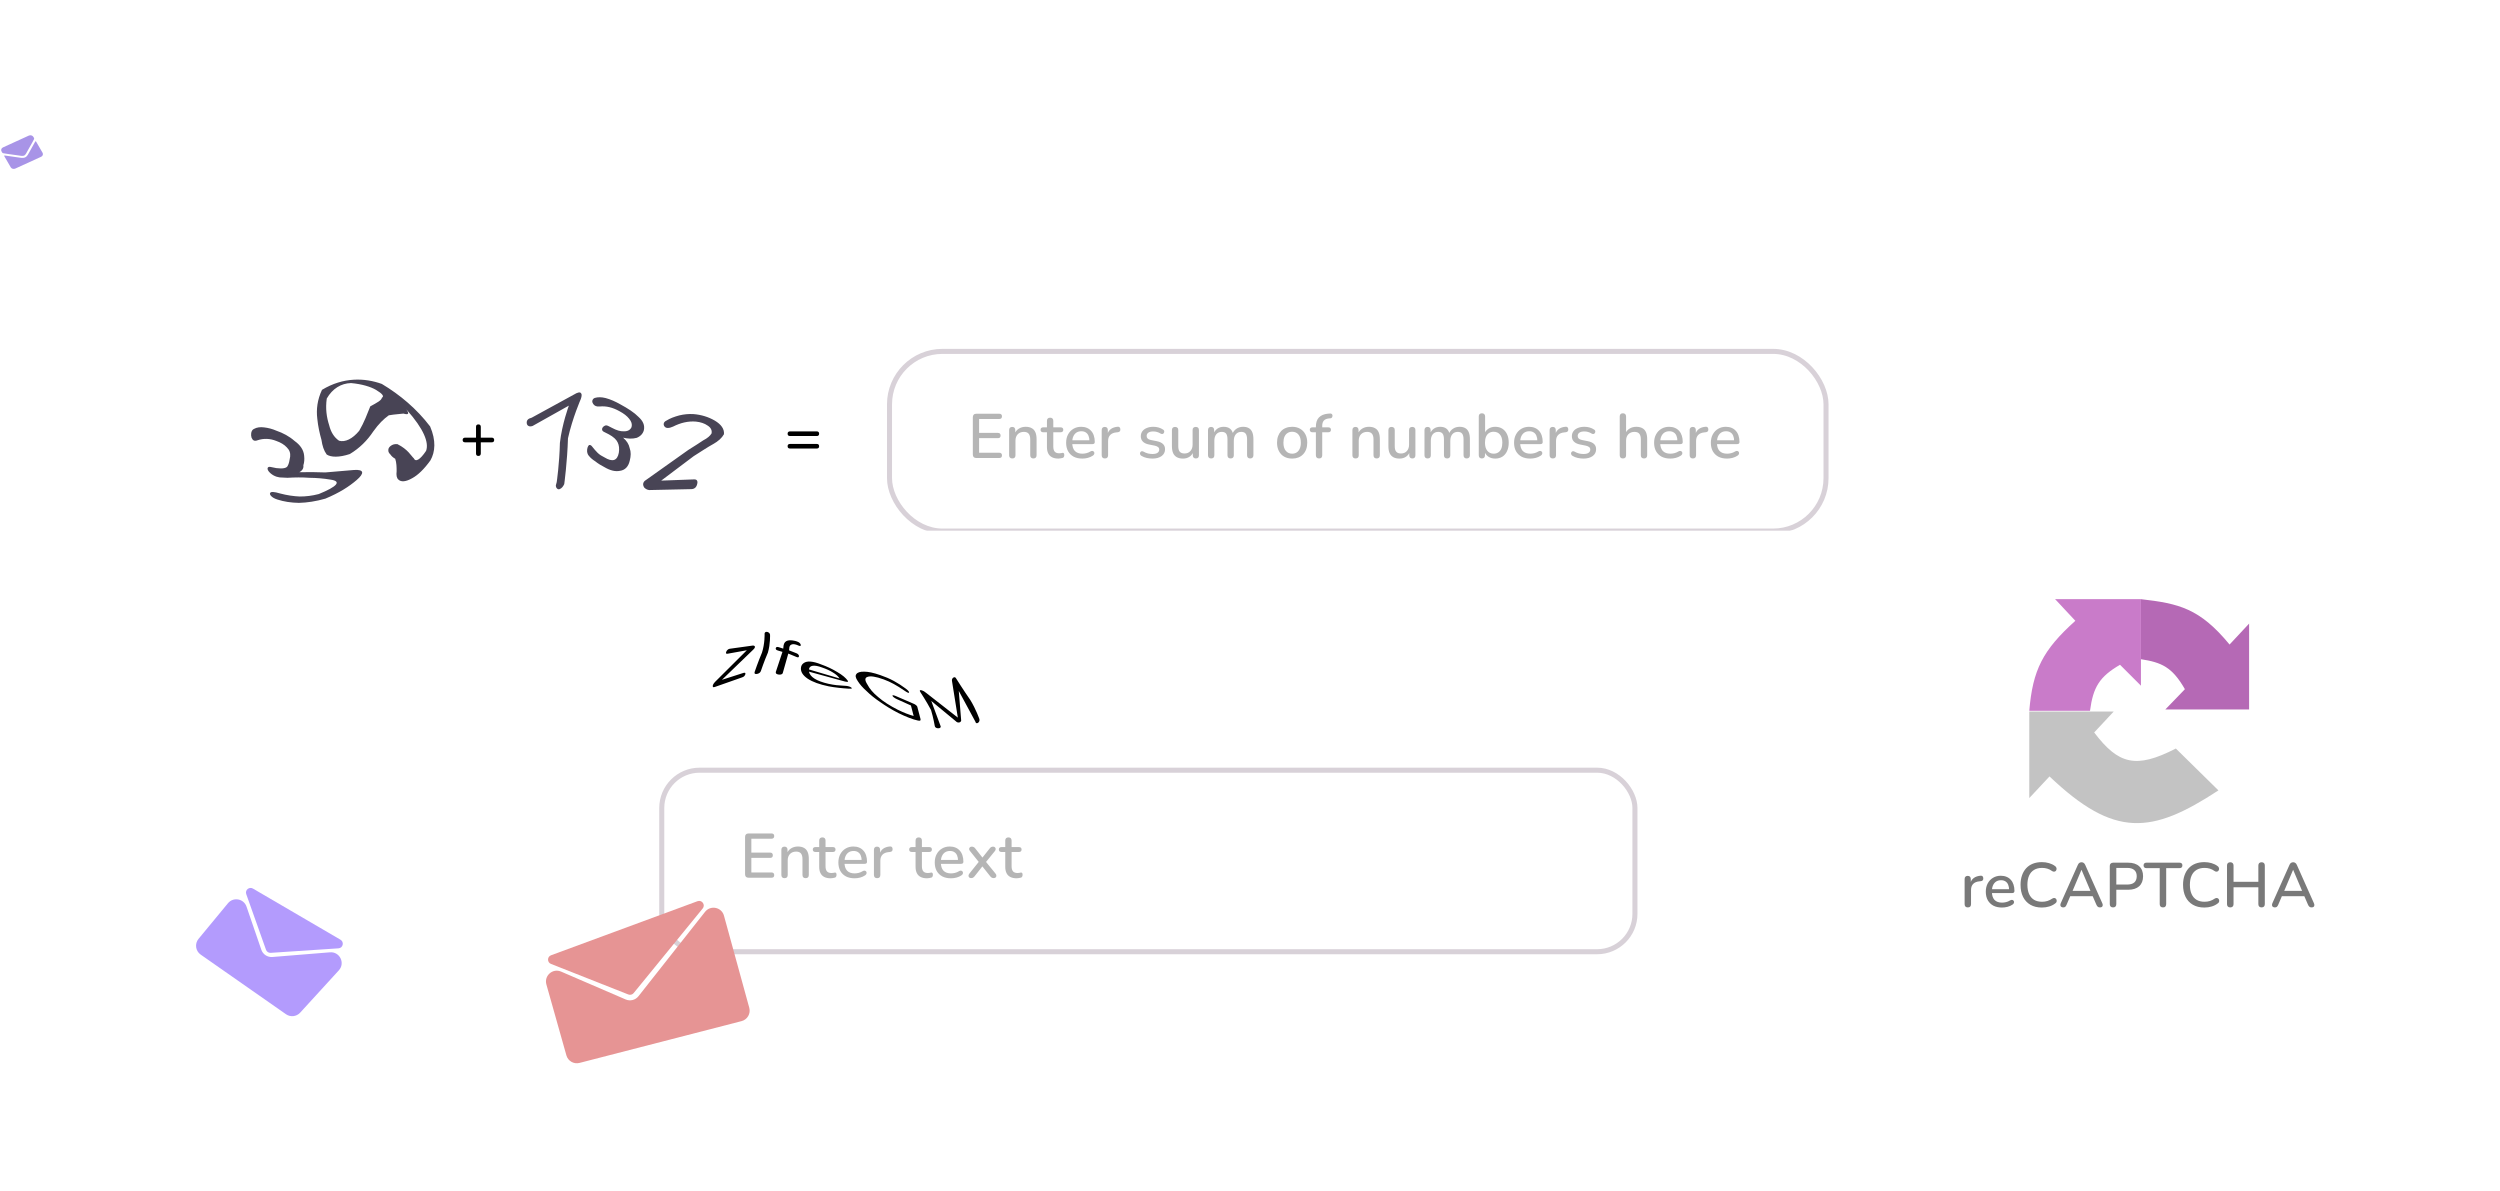 <svg width="298" height="142" viewBox="0 0 298 142" fill="none" xmlns="http://www.w3.org/2000/svg">
<g filter="url(#filter0_dd_3980_8797)">
<g clip-path="url(#clip0_3980_8797)">
<rect x="17" y="25" width="213.371" height="52.194" rx="5.99" fill="white"/>
<path d="M37.175 54.792C38.171 54.76 39.175 54.776 40.274 54.816C41.405 54.728 42.575 54.61 43.706 54.523C44.908 54.444 44.955 54.91 43.999 55.733C43.113 56.492 41.974 57.235 40.282 57.939C39.159 58.263 38.1 58.421 37.127 58.445C36.178 58.429 35.332 58.295 34.573 58.05C34.202 57.931 33.949 57.781 33.798 57.607C33.68 57.464 33.648 57.362 33.696 57.267C33.743 57.18 33.861 57.132 34.051 57.148C34.257 57.156 34.534 57.219 34.882 57.322C35.712 57.544 36.495 57.654 37.23 57.686C37.965 57.686 38.709 57.599 39.492 57.393C41.713 56.492 42.267 55.859 40.867 55.669C40.077 55.535 39.215 55.464 38.369 55.456C37.562 55.393 36.637 55.401 35.767 55.456L34.826 55.409C34.589 55.377 34.336 55.298 34.091 55.163C33.838 55.021 33.648 54.847 33.514 54.673C33.395 54.499 33.363 54.365 33.411 54.262C33.466 54.151 33.601 54.12 33.814 54.175L34.439 54.301C35.198 54.396 35.657 54.309 35.783 54.048C35.949 53.772 36.004 53.4 36.083 52.941C36.131 52.514 36.012 52.151 35.688 51.834C35.388 51.502 34.945 51.241 34.423 51.06C33.711 50.775 32.944 50.727 32.177 50.988C32.011 51.052 31.861 51.06 31.75 51.004C31.632 50.949 31.553 50.838 31.481 50.672C31.426 50.498 31.41 50.3 31.442 50.111C31.489 49.866 31.6 49.7 31.774 49.628C32.122 49.431 32.525 49.391 32.984 49.447C33.49 49.51 33.956 49.628 34.423 49.834C35.23 50.111 35.989 50.514 36.613 51.068C37.293 51.55 37.697 52.143 37.752 52.831C37.799 53.258 37.768 53.629 37.657 53.962C37.704 54.286 37.57 54.57 37.175 54.792ZM39.879 44.971C42.425 43.429 44.971 43.532 47.011 44.267C49.194 45.572 51.17 47.24 52.768 49.336C53.487 51.012 53.377 52.364 52.807 53.376C52.04 54.444 51.305 55.14 50.633 55.503C49.889 55.93 49.312 55.986 48.988 55.669C48.775 55.48 48.719 55.156 48.775 54.665C48.775 54.207 48.767 53.661 48.608 53.187C48.371 53.052 48.174 52.894 48.023 52.665C47.857 52.507 47.77 52.349 47.786 52.159C47.778 51.985 47.857 51.827 48.039 51.676C48.15 51.589 48.269 51.526 48.379 51.487C48.514 51.447 48.672 51.423 48.861 51.439C50.142 52.072 50.498 52.847 50.822 53.131C51.028 53.614 51.566 53.321 52.285 52.246C52.649 51.273 52.024 49.644 49.984 47.359L49.929 47.304C50.332 47.841 50.174 47.976 49.589 47.802C49.209 47.857 48.624 47.873 47.842 48.007C47.248 48.426 46.632 49.027 45.991 49.929C45.279 51.004 44.354 51.929 43.192 52.625C41.927 53.044 40.954 53.021 40.44 52.681C40.092 52.206 39.918 51.637 39.816 50.933C39.594 50.158 39.412 49.328 39.318 48.411C39.183 47.296 39.325 46.141 39.879 44.971ZM45.635 46.94C46.474 46.481 46.972 46.22 47.019 45.912C47.312 45.754 47.114 45.453 46.323 44.979C45.675 44.599 44.639 44.283 43.342 44.164C42.156 44.196 41.128 44.821 40.448 46.007C40.274 47.209 40.432 48.245 40.733 49.186C40.931 49.984 41.302 50.617 41.911 51.036C42.646 51.241 43.516 50.815 44.315 49.85C44.908 48.846 45.279 47.825 45.635 46.94Z" fill="#484455"/>
<path d="M58.524 52.85C58.429 52.85 58.356 52.825 58.306 52.775C58.262 52.72 58.239 52.648 58.239 52.558V51.225H56.929C56.839 51.225 56.769 51.203 56.719 51.158C56.669 51.108 56.644 51.038 56.644 50.948C56.644 50.858 56.669 50.791 56.719 50.746C56.769 50.696 56.839 50.671 56.929 50.671H58.239V49.376C58.239 49.286 58.262 49.216 58.306 49.166C58.356 49.116 58.431 49.091 58.531 49.091C58.621 49.091 58.688 49.116 58.733 49.166C58.783 49.216 58.808 49.286 58.808 49.376V50.671H60.118C60.213 50.671 60.283 50.696 60.328 50.746C60.378 50.791 60.403 50.858 60.403 50.948C60.403 51.038 60.378 51.108 60.328 51.158C60.283 51.203 60.213 51.225 60.118 51.225H58.808V52.558C58.808 52.648 58.783 52.72 58.733 52.775C58.688 52.825 58.618 52.85 58.524 52.85Z" fill="black"/>
<path d="M70.208 45.372C70.391 45.293 70.548 45.254 70.66 45.293C70.758 45.346 70.823 45.45 70.83 45.588C70.836 45.732 70.79 45.876 70.732 46.059C70.732 46.059 69.737 48.317 69.2 50.745C69.115 53.592 68.755 56.204 68.755 56.204C68.618 56.505 68.454 56.694 68.245 56.786C68.12 56.852 68.009 56.838 67.911 56.747C67.799 56.649 67.754 56.524 67.754 56.354C67.773 56.249 67.806 56.118 67.858 55.968C67.858 55.968 68.179 53.808 68.238 51.295C68.487 49.044 69.305 46.851 69.305 46.851L64.979 49.279C64.782 49.344 64.612 49.344 64.501 49.279C64.363 49.214 64.305 49.096 64.285 48.945C64.252 48.598 64.442 48.395 64.874 48.291L70.208 45.372ZM75.771 50.673C76.197 51.046 76.458 51.452 76.55 51.904C76.727 52.388 76.701 52.859 76.57 53.389C76.406 54.135 76 54.541 75.391 54.626C74.848 54.737 74.233 54.593 73.539 54.181C73.16 53.985 72.8 53.775 72.446 53.487C72.145 53.298 71.89 53.088 71.681 52.826C71.569 52.696 71.504 52.538 71.478 52.303C71.471 52.126 71.491 51.962 71.543 51.819C71.596 51.668 71.661 51.583 71.733 51.544C71.825 51.531 71.929 51.563 72.028 51.668C72.283 51.989 72.518 52.27 72.728 52.473C72.963 52.702 73.238 52.872 73.539 53.016C74.501 53.605 75.077 53.435 75.261 52.473C75.339 51.989 75.293 51.57 75.117 51.223C74.973 50.902 74.613 50.568 74.07 50.274L73.5 49.986C73.369 49.927 73.291 49.835 73.271 49.744C73.251 49.633 73.278 49.528 73.356 49.43C73.421 49.344 73.513 49.273 73.624 49.233C73.736 49.187 73.86 49.207 74.004 49.279L74.442 49.502C74.986 49.796 75.45 49.934 75.85 49.914C76.295 49.934 76.629 49.757 76.779 49.41C76.871 49.076 76.772 48.755 76.491 48.415C76.229 48.081 75.843 47.787 75.326 47.512C74.528 47.067 73.762 46.877 72.97 46.956C72.78 46.969 72.636 46.956 72.505 46.903C72.387 46.858 72.289 46.766 72.211 46.661C72.126 46.537 72.086 46.425 72.099 46.288C72.132 46.131 72.224 45.993 72.394 45.935C72.767 45.823 73.192 45.823 73.703 45.954C74.279 46.111 74.855 46.367 75.431 46.694C76.341 47.185 77.1 47.676 77.617 48.206C78.14 48.684 78.376 49.187 78.245 49.783C78.14 50.182 77.865 50.496 77.394 50.693C76.851 50.837 76.301 50.797 75.771 50.673ZM84.188 55.647C84.371 55.634 84.496 55.673 84.561 55.758C84.639 55.863 84.653 55.994 84.607 56.177C84.528 56.563 84.299 56.793 83.913 56.806L78.873 56.917C78.651 56.891 78.468 56.786 78.311 56.642C78.206 56.505 78.147 56.328 78.16 56.177C78.186 55.994 78.297 55.831 78.487 55.726L83.546 52.133C84.273 51.681 84.842 51.315 85.32 50.994C85.824 50.739 86.145 50.451 86.315 50.169C86.394 49.776 86.217 49.462 85.831 49.22C85.477 48.971 85.013 48.814 84.443 48.755C83.52 48.684 82.63 48.893 81.727 49.351C81.603 49.39 81.485 49.43 81.387 49.475C81.302 49.502 81.216 49.508 81.125 49.515C80.974 49.521 80.85 49.482 80.758 49.39C80.654 49.299 80.608 49.181 80.608 49.05C80.614 48.873 80.726 48.729 80.948 48.631C81.361 48.369 81.871 48.179 82.473 48.016C83.043 47.879 83.592 47.833 84.129 47.859C85.085 47.931 85.942 48.199 86.701 48.638C87.454 49.089 87.853 49.633 87.794 50.261C87.545 50.706 87.113 51.105 86.492 51.445C85.844 51.799 85.104 52.296 84.181 52.879L80.313 55.791L84.188 55.647Z" fill="#484455"/>
<path d="M95.663 50.477C95.573 50.477 95.503 50.454 95.454 50.409C95.404 50.359 95.379 50.289 95.379 50.2C95.379 50.11 95.404 50.042 95.454 49.997C95.503 49.947 95.573 49.922 95.663 49.922H98.853C98.948 49.922 99.018 49.947 99.062 49.997C99.112 50.042 99.137 50.11 99.137 50.2C99.137 50.289 99.112 50.359 99.062 50.409C99.018 50.454 98.948 50.477 98.853 50.477H95.663ZM95.663 51.967C95.573 51.967 95.503 51.944 95.454 51.899C95.404 51.849 95.379 51.779 95.379 51.69C95.379 51.6 95.404 51.532 95.454 51.487C95.503 51.442 95.573 51.42 95.663 51.42H98.853C98.948 51.42 99.018 51.442 99.062 51.487C99.112 51.532 99.137 51.6 99.137 51.69C99.137 51.784 99.112 51.854 99.062 51.899C99.018 51.944 98.948 51.967 98.853 51.967H95.663Z" fill="black"/>
<path d="M117.877 53.097C117.742 53.097 117.637 53.062 117.563 52.992C117.493 52.917 117.458 52.813 117.458 52.678V48.238C117.458 48.103 117.493 48.001 117.563 47.931C117.637 47.856 117.742 47.818 117.877 47.818H120.61C120.715 47.818 120.795 47.846 120.85 47.901C120.905 47.951 120.932 48.026 120.932 48.125C120.932 48.23 120.905 48.31 120.85 48.365C120.795 48.42 120.715 48.447 120.61 48.447H118.206V50.102H120.445C120.555 50.102 120.635 50.13 120.685 50.184C120.74 50.239 120.767 50.317 120.767 50.417C120.767 50.521 120.74 50.601 120.685 50.656C120.635 50.706 120.555 50.731 120.445 50.731H118.206V52.468H120.61C120.715 52.468 120.795 52.496 120.85 52.551C120.905 52.605 120.932 52.683 120.932 52.783C120.932 52.888 120.905 52.967 120.85 53.022C120.795 53.072 120.715 53.097 120.61 53.097H117.877ZM122.159 53.15C122.039 53.15 121.947 53.117 121.882 53.052C121.817 52.982 121.785 52.888 121.785 52.768V49.773C121.785 49.648 121.817 49.553 121.882 49.488C121.947 49.423 122.037 49.391 122.151 49.391C122.271 49.391 122.361 49.423 122.421 49.488C122.486 49.553 122.518 49.648 122.518 49.773V50.357L122.436 50.222C122.546 49.942 122.718 49.733 122.953 49.593C123.187 49.448 123.457 49.376 123.761 49.376C124.051 49.376 124.29 49.431 124.48 49.541C124.675 49.645 124.82 49.808 124.914 50.027C125.009 50.242 125.057 50.514 125.057 50.843V52.768C125.057 52.888 125.024 52.982 124.959 53.052C124.894 53.117 124.802 53.15 124.682 53.15C124.557 53.15 124.463 53.117 124.398 53.052C124.333 52.982 124.3 52.888 124.3 52.768V50.888C124.3 50.574 124.238 50.344 124.113 50.2C123.993 50.055 123.804 49.982 123.544 49.982C123.24 49.982 122.995 50.077 122.81 50.267C122.631 50.456 122.541 50.711 122.541 51.031V52.768C122.541 53.022 122.414 53.15 122.159 53.15ZM127.656 53.165C127.357 53.165 127.105 53.112 126.9 53.007C126.695 52.903 126.543 52.748 126.443 52.543C126.343 52.338 126.293 52.089 126.293 51.794V50.027H125.844C125.744 50.027 125.667 50.002 125.612 49.952C125.557 49.898 125.53 49.825 125.53 49.735C125.53 49.64 125.557 49.568 125.612 49.518C125.667 49.468 125.744 49.443 125.844 49.443H126.293V48.672C126.293 48.547 126.326 48.452 126.391 48.388C126.461 48.323 126.555 48.29 126.675 48.29C126.795 48.29 126.887 48.323 126.952 48.388C127.017 48.452 127.05 48.547 127.05 48.672V49.443H127.926C128.025 49.443 128.103 49.468 128.158 49.518C128.213 49.568 128.24 49.64 128.24 49.735C128.24 49.825 128.213 49.898 128.158 49.952C128.103 50.002 128.025 50.027 127.926 50.027H127.05V51.734C127.05 51.999 127.105 52.199 127.214 52.333C127.329 52.468 127.514 52.536 127.768 52.536C127.858 52.536 127.936 52.528 128.001 52.513C128.07 52.493 128.128 52.481 128.173 52.476C128.228 52.476 128.273 52.496 128.308 52.536C128.342 52.571 128.36 52.64 128.36 52.745C128.36 52.82 128.345 52.89 128.315 52.955C128.29 53.02 128.243 53.062 128.173 53.082C128.113 53.102 128.03 53.12 127.926 53.135C127.826 53.155 127.736 53.165 127.656 53.165ZM130.512 53.165C130.112 53.165 129.768 53.09 129.478 52.94C129.194 52.785 128.972 52.568 128.812 52.288C128.657 52.004 128.58 51.667 128.58 51.278C128.58 50.898 128.657 50.566 128.812 50.282C128.967 49.997 129.179 49.775 129.448 49.615C129.718 49.456 130.025 49.376 130.369 49.376C130.624 49.376 130.851 49.418 131.051 49.503C131.25 49.583 131.42 49.703 131.56 49.862C131.705 50.017 131.812 50.207 131.882 50.432C131.957 50.656 131.994 50.908 131.994 51.188C131.994 51.273 131.969 51.338 131.919 51.383C131.869 51.422 131.794 51.442 131.695 51.442H129.179V50.978H131.485L131.358 51.083C131.358 50.833 131.32 50.621 131.245 50.447C131.175 50.272 131.068 50.14 130.923 50.05C130.784 49.955 130.609 49.907 130.399 49.907C130.165 49.907 129.965 49.962 129.8 50.072C129.64 50.182 129.518 50.334 129.433 50.529C129.348 50.724 129.306 50.951 129.306 51.21V51.255C129.306 51.694 129.408 52.026 129.613 52.251C129.823 52.471 130.125 52.581 130.519 52.581C130.669 52.581 130.826 52.561 130.991 52.521C131.16 52.481 131.32 52.413 131.47 52.319C131.555 52.269 131.63 52.246 131.695 52.251C131.764 52.256 131.819 52.279 131.859 52.319C131.904 52.358 131.932 52.408 131.942 52.468C131.952 52.528 131.942 52.59 131.912 52.655C131.882 52.715 131.829 52.77 131.754 52.82C131.585 52.935 131.388 53.022 131.163 53.082C130.938 53.137 130.721 53.165 130.512 53.165ZM133.2 53.15C133.076 53.15 132.981 53.117 132.916 53.052C132.851 52.982 132.819 52.888 132.819 52.768V49.773C132.819 49.648 132.851 49.553 132.916 49.488C132.981 49.423 133.071 49.391 133.185 49.391C133.305 49.391 133.395 49.423 133.455 49.488C133.52 49.553 133.552 49.648 133.552 49.773V50.319H133.477C133.557 50.02 133.705 49.793 133.919 49.638C134.134 49.483 134.408 49.393 134.743 49.368C134.833 49.363 134.903 49.386 134.952 49.436C135.007 49.486 135.037 49.563 135.042 49.668C135.052 49.773 135.03 49.858 134.975 49.922C134.92 49.982 134.835 50.017 134.72 50.027L134.578 50.042C134.254 50.072 134.007 50.175 133.837 50.349C133.667 50.524 133.582 50.764 133.582 51.068V52.768C133.582 52.888 133.55 52.982 133.485 53.052C133.425 53.117 133.33 53.15 133.2 53.15ZM138.866 53.165C138.647 53.165 138.42 53.14 138.185 53.09C137.955 53.04 137.743 52.955 137.549 52.835C137.484 52.79 137.439 52.74 137.414 52.685C137.389 52.63 137.379 52.575 137.384 52.521C137.394 52.461 137.416 52.411 137.451 52.371C137.491 52.326 137.539 52.298 137.593 52.288C137.653 52.279 137.716 52.291 137.781 52.326C137.975 52.436 138.163 52.513 138.342 52.558C138.522 52.598 138.699 52.618 138.874 52.618C139.138 52.618 139.338 52.571 139.473 52.476C139.608 52.381 139.675 52.254 139.675 52.094C139.675 51.964 139.63 51.864 139.54 51.794C139.45 51.719 139.316 51.662 139.136 51.622L138.425 51.48C138.115 51.415 137.881 51.3 137.721 51.135C137.561 50.971 137.481 50.761 137.481 50.507C137.481 50.277 137.544 50.077 137.668 49.907C137.793 49.738 137.968 49.608 138.192 49.518C138.417 49.423 138.677 49.376 138.971 49.376C139.191 49.376 139.398 49.403 139.593 49.458C139.787 49.513 139.967 49.596 140.132 49.705C140.197 49.74 140.239 49.788 140.259 49.848C140.279 49.903 140.282 49.957 140.267 50.012C140.257 50.067 140.232 50.117 140.192 50.162C140.152 50.202 140.102 50.227 140.042 50.237C139.987 50.242 139.925 50.227 139.855 50.192C139.705 50.097 139.555 50.03 139.405 49.99C139.261 49.95 139.116 49.93 138.971 49.93C138.707 49.93 138.507 49.98 138.372 50.08C138.242 50.175 138.178 50.304 138.178 50.469C138.178 50.594 138.217 50.696 138.297 50.776C138.377 50.856 138.502 50.913 138.672 50.948L139.383 51.09C139.707 51.155 139.952 51.265 140.117 51.42C140.287 51.575 140.371 51.784 140.371 52.049C140.371 52.393 140.234 52.665 139.96 52.865C139.685 53.065 139.321 53.165 138.866 53.165ZM142.516 53.165C142.221 53.165 141.974 53.11 141.774 53C141.58 52.89 141.432 52.728 141.333 52.513C141.238 52.294 141.19 52.019 141.19 51.69V49.773C141.19 49.643 141.223 49.548 141.288 49.488C141.353 49.423 141.445 49.391 141.565 49.391C141.685 49.391 141.777 49.423 141.842 49.488C141.912 49.548 141.947 49.643 141.947 49.773V51.697C141.947 51.992 142.006 52.209 142.126 52.348C142.246 52.488 142.436 52.558 142.695 52.558C142.98 52.558 143.209 52.463 143.384 52.273C143.564 52.079 143.654 51.824 143.654 51.51V49.773C143.654 49.643 143.686 49.548 143.751 49.488C143.816 49.423 143.911 49.391 144.036 49.391C144.155 49.391 144.248 49.423 144.313 49.488C144.378 49.548 144.41 49.643 144.41 49.773V52.768C144.41 53.022 144.288 53.15 144.043 53.15C143.928 53.15 143.838 53.117 143.774 53.052C143.709 52.982 143.676 52.888 143.676 52.768V52.131L143.774 52.296C143.674 52.575 143.514 52.79 143.294 52.94C143.075 53.09 142.815 53.165 142.516 53.165ZM145.865 53.15C145.745 53.15 145.653 53.117 145.588 53.052C145.523 52.982 145.491 52.888 145.491 52.768V49.773C145.491 49.648 145.523 49.553 145.588 49.488C145.653 49.423 145.743 49.391 145.858 49.391C145.977 49.391 146.067 49.423 146.127 49.488C146.192 49.553 146.224 49.648 146.224 49.773V50.387L146.142 50.222C146.242 49.957 146.397 49.75 146.606 49.6C146.816 49.451 147.068 49.376 147.363 49.376C147.667 49.376 147.914 49.448 148.104 49.593C148.294 49.738 148.423 49.96 148.493 50.259H148.388C148.483 49.985 148.645 49.77 148.875 49.615C149.105 49.456 149.372 49.376 149.676 49.376C149.956 49.376 150.185 49.431 150.365 49.541C150.545 49.645 150.68 49.808 150.769 50.027C150.859 50.242 150.904 50.514 150.904 50.843V52.768C150.904 52.888 150.869 52.982 150.799 53.052C150.735 53.117 150.642 53.15 150.522 53.15C150.403 53.15 150.31 53.117 150.245 53.052C150.18 52.982 150.148 52.888 150.148 52.768V50.881C150.148 50.571 150.093 50.344 149.983 50.2C149.878 50.055 149.704 49.982 149.459 49.982C149.185 49.982 148.967 50.077 148.808 50.267C148.648 50.456 148.568 50.719 148.568 51.053V52.768C148.568 52.888 148.536 52.982 148.471 53.052C148.406 53.117 148.314 53.15 148.194 53.15C148.074 53.15 147.979 53.117 147.909 53.052C147.844 52.982 147.812 52.888 147.812 52.768V50.881C147.812 50.571 147.759 50.344 147.655 50.2C147.55 50.055 147.375 49.982 147.13 49.982C146.856 49.982 146.639 50.077 146.479 50.267C146.324 50.456 146.247 50.719 146.247 51.053V52.768C146.247 53.022 146.12 53.15 145.865 53.15ZM155.523 53.165C155.154 53.165 154.834 53.087 154.565 52.932C154.3 52.778 154.093 52.558 153.943 52.273C153.794 51.989 153.719 51.655 153.719 51.27C153.719 50.976 153.761 50.714 153.846 50.484C153.931 50.254 154.051 50.057 154.205 49.892C154.365 49.723 154.555 49.596 154.774 49.511C154.999 49.421 155.249 49.376 155.523 49.376C155.888 49.376 156.202 49.453 156.467 49.608C156.736 49.763 156.946 49.982 157.096 50.267C157.245 50.546 157.32 50.881 157.32 51.27C157.32 51.56 157.278 51.822 157.193 52.056C157.108 52.291 156.986 52.491 156.826 52.655C156.671 52.82 156.482 52.947 156.257 53.037C156.037 53.122 155.793 53.165 155.523 53.165ZM155.523 52.581C155.728 52.581 155.908 52.531 156.062 52.431C156.217 52.331 156.337 52.184 156.422 51.989C156.512 51.794 156.556 51.555 156.556 51.27C156.556 50.841 156.462 50.516 156.272 50.297C156.082 50.077 155.833 49.967 155.523 49.967C155.314 49.967 155.131 50.017 154.977 50.117C154.822 50.212 154.7 50.357 154.61 50.551C154.525 50.746 154.482 50.986 154.482 51.27C154.482 51.694 154.577 52.019 154.767 52.244C154.957 52.468 155.209 52.581 155.523 52.581ZM158.732 53.15C158.612 53.15 158.517 53.117 158.447 53.052C158.383 52.982 158.35 52.888 158.35 52.768V50.027H157.931C157.836 50.027 157.761 50.002 157.706 49.952C157.651 49.898 157.624 49.825 157.624 49.735C157.624 49.64 157.651 49.568 157.706 49.518C157.761 49.468 157.836 49.443 157.931 49.443H158.567L158.35 49.645V49.376C158.35 48.882 158.472 48.51 158.717 48.26C158.962 48.006 159.319 47.856 159.788 47.811L160.02 47.796C160.105 47.786 160.172 47.798 160.222 47.833C160.272 47.868 160.304 47.913 160.319 47.968C160.334 48.023 160.334 48.081 160.319 48.14C160.309 48.195 160.284 48.245 160.244 48.29C160.205 48.335 160.155 48.36 160.095 48.365L159.952 48.373C159.658 48.398 159.443 48.482 159.309 48.627C159.174 48.767 159.106 48.981 159.106 49.271V49.563L159.002 49.443H159.833C159.937 49.443 160.015 49.468 160.065 49.518C160.12 49.568 160.147 49.64 160.147 49.735C160.147 49.825 160.12 49.898 160.065 49.952C160.015 50.002 159.937 50.027 159.833 50.027H159.106V52.768C159.106 53.022 158.982 53.15 158.732 53.15ZM163.077 53.15C162.958 53.15 162.865 53.117 162.8 53.052C162.735 52.982 162.703 52.888 162.703 52.768V49.773C162.703 49.648 162.735 49.553 162.8 49.488C162.865 49.423 162.955 49.391 163.07 49.391C163.19 49.391 163.28 49.423 163.339 49.488C163.404 49.553 163.437 49.648 163.437 49.773V50.357L163.354 50.222C163.464 49.942 163.636 49.733 163.871 49.593C164.106 49.448 164.375 49.376 164.68 49.376C164.969 49.376 165.209 49.431 165.399 49.541C165.593 49.645 165.738 49.808 165.833 50.027C165.928 50.242 165.975 50.514 165.975 50.843V52.768C165.975 52.888 165.943 52.982 165.878 53.052C165.813 53.117 165.721 53.15 165.601 53.15C165.476 53.15 165.381 53.117 165.316 53.052C165.251 52.982 165.219 52.888 165.219 52.768V50.888C165.219 50.574 165.156 50.344 165.032 50.2C164.912 50.055 164.722 49.982 164.463 49.982C164.158 49.982 163.914 50.077 163.729 50.267C163.549 50.456 163.459 50.711 163.459 51.031V52.768C163.459 53.022 163.332 53.15 163.077 53.15ZM168.32 53.165C168.025 53.165 167.778 53.11 167.579 53C167.384 52.89 167.237 52.728 167.137 52.513C167.042 52.294 166.995 52.019 166.995 51.69V49.773C166.995 49.643 167.027 49.548 167.092 49.488C167.157 49.423 167.249 49.391 167.369 49.391C167.489 49.391 167.581 49.423 167.646 49.488C167.716 49.548 167.751 49.643 167.751 49.773V51.697C167.751 51.992 167.811 52.209 167.931 52.348C168.05 52.488 168.24 52.558 168.5 52.558C168.784 52.558 169.014 52.463 169.189 52.273C169.368 52.079 169.458 51.824 169.458 51.51V49.773C169.458 49.643 169.491 49.548 169.555 49.488C169.62 49.423 169.715 49.391 169.84 49.391C169.96 49.391 170.052 49.423 170.117 49.488C170.182 49.548 170.214 49.643 170.214 49.773V52.768C170.214 53.022 170.092 53.15 169.847 53.15C169.733 53.15 169.643 53.117 169.578 53.052C169.513 52.982 169.481 52.888 169.481 52.768V52.131L169.578 52.296C169.478 52.575 169.318 52.79 169.099 52.94C168.879 53.09 168.62 53.165 168.32 53.165ZM171.669 53.15C171.55 53.15 171.457 53.117 171.392 53.052C171.328 52.982 171.295 52.888 171.295 52.768V49.773C171.295 49.648 171.328 49.553 171.392 49.488C171.457 49.423 171.547 49.391 171.662 49.391C171.782 49.391 171.872 49.423 171.932 49.488C171.996 49.553 172.029 49.648 172.029 49.773V50.387L171.947 50.222C172.046 49.957 172.201 49.75 172.411 49.6C172.62 49.451 172.872 49.376 173.167 49.376C173.471 49.376 173.719 49.448 173.908 49.593C174.098 49.738 174.228 49.96 174.298 50.259H174.193C174.288 49.985 174.45 49.77 174.679 49.615C174.909 49.456 175.176 49.376 175.481 49.376C175.76 49.376 175.99 49.431 176.17 49.541C176.349 49.645 176.484 49.808 176.574 50.027C176.664 50.242 176.709 50.514 176.709 50.843V52.768C176.709 52.888 176.674 52.982 176.604 53.052C176.539 53.117 176.447 53.15 176.327 53.15C176.207 53.15 176.115 53.117 176.05 53.052C175.985 52.982 175.952 52.888 175.952 52.768V50.881C175.952 50.571 175.897 50.344 175.788 50.2C175.683 50.055 175.508 49.982 175.264 49.982C174.989 49.982 174.772 50.077 174.612 50.267C174.452 50.456 174.372 50.719 174.372 51.053V52.768C174.372 52.888 174.34 52.982 174.275 53.052C174.21 53.117 174.118 53.15 173.998 53.15C173.878 53.15 173.783 53.117 173.714 53.052C173.649 52.982 173.616 52.888 173.616 52.768V50.881C173.616 50.571 173.564 50.344 173.459 50.2C173.354 50.055 173.179 49.982 172.935 49.982C172.66 49.982 172.443 50.077 172.283 50.267C172.129 50.456 172.051 50.719 172.051 51.053V52.768C172.051 53.022 171.924 53.15 171.669 53.15ZM179.728 53.165C179.408 53.165 179.131 53.085 178.897 52.925C178.662 52.76 178.505 52.543 178.425 52.273L178.507 52.139V52.768C178.507 52.888 178.475 52.982 178.41 53.052C178.345 53.117 178.255 53.15 178.14 53.15C178.021 53.15 177.928 53.117 177.863 53.052C177.798 52.982 177.766 52.888 177.766 52.768V48.148C177.766 48.023 177.798 47.928 177.863 47.863C177.928 47.798 178.021 47.766 178.14 47.766C178.26 47.766 178.352 47.798 178.417 47.863C178.487 47.928 178.522 48.023 178.522 48.148V50.244H178.432C178.512 49.98 178.669 49.77 178.904 49.615C179.139 49.456 179.413 49.376 179.728 49.376C180.057 49.376 180.342 49.453 180.581 49.608C180.821 49.763 181.006 49.98 181.135 50.259C181.27 50.539 181.338 50.876 181.338 51.27C181.338 51.655 181.27 51.992 181.135 52.281C181.006 52.566 180.818 52.785 180.574 52.94C180.334 53.09 180.052 53.165 179.728 53.165ZM179.541 52.581C179.75 52.581 179.932 52.531 180.087 52.431C180.242 52.331 180.362 52.184 180.446 51.989C180.531 51.794 180.574 51.555 180.574 51.27C180.574 50.841 180.479 50.516 180.289 50.297C180.105 50.077 179.855 49.967 179.541 49.967C179.336 49.967 179.154 50.017 178.994 50.117C178.839 50.212 178.719 50.357 178.635 50.551C178.55 50.746 178.507 50.986 178.507 51.27C178.507 51.694 178.602 52.019 178.792 52.244C178.981 52.468 179.231 52.581 179.541 52.581ZM183.904 53.165C183.505 53.165 183.161 53.09 182.871 52.94C182.587 52.785 182.364 52.568 182.205 52.288C182.05 52.004 181.973 51.667 181.973 51.278C181.973 50.898 182.05 50.566 182.205 50.282C182.359 49.997 182.572 49.775 182.841 49.615C183.111 49.456 183.418 49.376 183.762 49.376C184.017 49.376 184.244 49.418 184.444 49.503C184.643 49.583 184.813 49.703 184.953 49.862C185.097 50.017 185.205 50.207 185.275 50.432C185.35 50.656 185.387 50.908 185.387 51.188C185.387 51.273 185.362 51.338 185.312 51.383C185.262 51.422 185.187 51.442 185.087 51.442H182.572V50.978H184.878L184.751 51.083C184.751 50.833 184.713 50.621 184.638 50.447C184.568 50.272 184.461 50.14 184.316 50.05C184.176 49.955 184.002 49.907 183.792 49.907C183.557 49.907 183.358 49.962 183.193 50.072C183.033 50.182 182.911 50.334 182.826 50.529C182.741 50.724 182.699 50.951 182.699 51.21V51.255C182.699 51.694 182.801 52.026 183.006 52.251C183.216 52.471 183.518 52.581 183.912 52.581C184.062 52.581 184.219 52.561 184.384 52.521C184.553 52.481 184.713 52.413 184.863 52.319C184.948 52.269 185.023 52.246 185.087 52.251C185.157 52.256 185.212 52.279 185.252 52.319C185.297 52.358 185.325 52.408 185.335 52.468C185.345 52.528 185.335 52.59 185.305 52.655C185.275 52.715 185.222 52.77 185.147 52.82C184.978 52.935 184.78 53.022 184.556 53.082C184.331 53.137 184.114 53.165 183.904 53.165ZM186.593 53.15C186.468 53.15 186.374 53.117 186.309 53.052C186.244 52.982 186.211 52.888 186.211 52.768V49.773C186.211 49.648 186.244 49.553 186.309 49.488C186.374 49.423 186.463 49.391 186.578 49.391C186.698 49.391 186.788 49.423 186.848 49.488C186.913 49.553 186.945 49.648 186.945 49.773V50.319H186.87C186.95 50.02 187.097 49.793 187.312 49.638C187.527 49.483 187.801 49.393 188.136 49.368C188.226 49.363 188.295 49.386 188.345 49.436C188.4 49.486 188.43 49.563 188.435 49.668C188.445 49.773 188.423 49.858 188.368 49.922C188.313 49.982 188.228 50.017 188.113 50.027L187.971 50.042C187.647 50.072 187.399 50.175 187.23 50.349C187.06 50.524 186.975 50.764 186.975 51.068V52.768C186.975 52.888 186.943 52.982 186.878 53.052C186.818 53.117 186.723 53.15 186.593 53.15ZM190.248 53.165C190.029 53.165 189.802 53.14 189.567 53.09C189.337 53.04 189.125 52.955 188.931 52.835C188.866 52.79 188.821 52.74 188.796 52.685C188.771 52.63 188.761 52.575 188.766 52.521C188.776 52.461 188.798 52.411 188.833 52.371C188.873 52.326 188.921 52.298 188.976 52.288C189.035 52.279 189.098 52.291 189.163 52.326C189.357 52.436 189.545 52.513 189.724 52.558C189.904 52.598 190.081 52.618 190.256 52.618C190.52 52.618 190.72 52.571 190.855 52.476C190.99 52.381 191.057 52.254 191.057 52.094C191.057 51.964 191.012 51.864 190.922 51.794C190.832 51.719 190.698 51.662 190.518 51.622L189.807 51.48C189.497 51.415 189.263 51.3 189.103 51.135C188.943 50.971 188.863 50.761 188.863 50.507C188.863 50.277 188.926 50.077 189.05 49.907C189.175 49.738 189.35 49.608 189.575 49.518C189.799 49.423 190.059 49.376 190.353 49.376C190.573 49.376 190.78 49.403 190.975 49.458C191.169 49.513 191.349 49.596 191.514 49.705C191.579 49.74 191.621 49.788 191.641 49.848C191.661 49.903 191.664 49.957 191.649 50.012C191.639 50.067 191.614 50.117 191.574 50.162C191.534 50.202 191.484 50.227 191.424 50.237C191.369 50.242 191.307 50.227 191.237 50.192C191.087 50.097 190.937 50.03 190.788 49.99C190.643 49.95 190.498 49.93 190.353 49.93C190.089 49.93 189.889 49.98 189.754 50.08C189.624 50.175 189.56 50.304 189.56 50.469C189.56 50.594 189.6 50.696 189.679 50.776C189.759 50.856 189.884 50.913 190.054 50.948L190.765 51.09C191.09 51.155 191.334 51.265 191.499 51.42C191.669 51.575 191.753 51.784 191.753 52.049C191.753 52.393 191.616 52.665 191.342 52.865C191.067 53.065 190.703 53.165 190.248 53.165ZM194.944 53.15C194.824 53.15 194.731 53.117 194.666 53.052C194.602 52.982 194.569 52.888 194.569 52.768V48.148C194.569 48.023 194.602 47.928 194.666 47.863C194.731 47.798 194.824 47.766 194.944 47.766C195.063 47.766 195.156 47.798 195.221 47.863C195.29 47.928 195.325 48.023 195.325 48.148V50.222H195.221C195.33 49.942 195.503 49.733 195.737 49.593C195.972 49.448 196.241 49.376 196.546 49.376C196.835 49.376 197.075 49.431 197.265 49.541C197.459 49.645 197.604 49.808 197.699 50.027C197.794 50.242 197.841 50.514 197.841 50.843V52.768C197.841 52.888 197.809 52.982 197.744 53.052C197.679 53.117 197.587 53.15 197.467 53.15C197.342 53.15 197.247 53.117 197.182 53.052C197.117 52.982 197.085 52.888 197.085 52.768V50.888C197.085 50.574 197.023 50.344 196.898 50.2C196.778 50.055 196.588 49.982 196.329 49.982C196.024 49.982 195.78 50.077 195.595 50.267C195.415 50.456 195.325 50.711 195.325 51.031V52.768C195.325 53.022 195.198 53.15 194.944 53.15ZM200.598 53.165C200.199 53.165 199.854 53.09 199.565 52.94C199.28 52.785 199.058 52.568 198.898 52.288C198.743 52.004 198.666 51.667 198.666 51.278C198.666 50.898 198.743 50.566 198.898 50.282C199.053 49.997 199.265 49.775 199.535 49.615C199.804 49.456 200.111 49.376 200.456 49.376C200.71 49.376 200.937 49.418 201.137 49.503C201.337 49.583 201.506 49.703 201.646 49.862C201.791 50.017 201.898 50.207 201.968 50.432C202.043 50.656 202.08 50.908 202.08 51.188C202.08 51.273 202.056 51.338 202.006 51.383C201.956 51.422 201.881 51.442 201.781 51.442H199.265V50.978H201.571L201.444 51.083C201.444 50.833 201.407 50.621 201.332 50.447C201.262 50.272 201.154 50.14 201.01 50.05C200.87 49.955 200.695 49.907 200.486 49.907C200.251 49.907 200.051 49.962 199.887 50.072C199.727 50.182 199.605 50.334 199.52 50.529C199.435 50.724 199.392 50.951 199.392 51.21V51.255C199.392 51.694 199.495 52.026 199.699 52.251C199.909 52.471 200.211 52.581 200.605 52.581C200.755 52.581 200.912 52.561 201.077 52.521C201.247 52.481 201.407 52.413 201.556 52.319C201.641 52.269 201.716 52.246 201.781 52.251C201.851 52.256 201.906 52.279 201.946 52.319C201.991 52.358 202.018 52.408 202.028 52.468C202.038 52.528 202.028 52.59 201.998 52.655C201.968 52.715 201.916 52.77 201.841 52.82C201.671 52.935 201.474 53.022 201.249 53.082C201.025 53.137 200.808 53.165 200.598 53.165ZM203.287 53.15C203.162 53.15 203.067 53.117 203.002 53.052C202.937 52.982 202.905 52.888 202.905 52.768V49.773C202.905 49.648 202.937 49.553 203.002 49.488C203.067 49.423 203.157 49.391 203.272 49.391C203.392 49.391 203.481 49.423 203.541 49.488C203.606 49.553 203.639 49.648 203.639 49.773V50.319H203.564C203.644 50.02 203.791 49.793 204.006 49.638C204.22 49.483 204.495 49.393 204.829 49.368C204.919 49.363 204.989 49.386 205.039 49.436C205.094 49.486 205.124 49.563 205.129 49.668C205.139 49.773 205.116 49.858 205.061 49.922C205.006 49.982 204.922 50.017 204.807 50.027L204.664 50.042C204.34 50.072 204.093 50.175 203.923 50.349C203.754 50.524 203.669 50.764 203.669 51.068V52.768C203.669 52.888 203.636 52.982 203.571 53.052C203.511 53.117 203.417 53.15 203.287 53.15ZM207.362 53.165C206.962 53.165 206.618 53.09 206.328 52.94C206.044 52.785 205.822 52.568 205.662 52.288C205.507 52.004 205.43 51.667 205.43 51.278C205.43 50.898 205.507 50.566 205.662 50.282C205.817 49.997 206.029 49.775 206.298 49.615C206.568 49.456 206.875 49.376 207.219 49.376C207.474 49.376 207.701 49.418 207.901 49.503C208.1 49.583 208.27 49.703 208.41 49.862C208.555 50.017 208.662 50.207 208.732 50.432C208.807 50.656 208.844 50.908 208.844 51.188C208.844 51.273 208.819 51.338 208.769 51.383C208.719 51.422 208.644 51.442 208.545 51.442H206.029V50.978H208.335L208.208 51.083C208.208 50.833 208.17 50.621 208.095 50.447C208.026 50.272 207.918 50.14 207.773 50.05C207.634 49.955 207.459 49.907 207.249 49.907C207.015 49.907 206.815 49.962 206.65 50.072C206.491 50.182 206.368 50.334 206.283 50.529C206.199 50.724 206.156 50.951 206.156 51.21V51.255C206.156 51.694 206.258 52.026 206.463 52.251C206.673 52.471 206.975 52.581 207.369 52.581C207.519 52.581 207.676 52.561 207.841 52.521C208.011 52.481 208.17 52.413 208.32 52.319C208.405 52.269 208.48 52.246 208.545 52.251C208.615 52.256 208.669 52.279 208.709 52.319C208.754 52.358 208.782 52.408 208.792 52.468C208.802 52.528 208.792 52.59 208.762 52.655C208.732 52.715 208.679 52.77 208.605 52.82C208.435 52.935 208.238 53.022 208.013 53.082C207.788 53.137 207.571 53.165 207.362 53.165Z" fill="#B5B5B5"/>
<rect x="107.527" y="40.387" width="111.632" height="21.42" rx="6.311" stroke="#D8D1D8" stroke-width="0.601"/>
</g>
</g>
<g filter="url(#filter1_dd_3980_8797)">
<rect x="65.652" y="61.759" width="226.599" height="56.498" rx="5.99" fill="white"/>
<path d="M90.12 78.712C90.22 78.682 90.285 78.682 90.32 78.718C90.362 78.747 90.362 78.8 90.338 78.889C90.309 78.971 90.262 79.048 90.191 79.119C90.12 79.178 90.038 79.219 89.931 79.254L86.713 80.386C86.607 80.427 86.53 80.427 86.483 80.386C86.447 80.333 86.442 80.256 86.477 80.156C86.518 80.05 86.595 79.932 86.713 79.802L90.521 76.012L88.234 76.425C88.139 76.442 88.08 76.43 88.045 76.389C88.021 76.342 88.027 76.283 88.063 76.195C88.104 76.1 88.157 76.018 88.228 75.959C88.304 75.888 88.387 75.847 88.475 75.835L91.234 75.452C91.329 75.446 91.405 75.464 91.447 75.517C91.488 75.558 91.5 75.617 91.47 75.694C91.441 75.77 91.376 75.853 91.287 75.935L87.55 79.537L90.12 78.712ZM91.724 78.836C91.606 78.859 91.523 78.847 91.476 78.8C91.423 78.753 91.423 78.677 91.458 78.576C91.458 78.576 91.859 77.391 92.325 76.295C92.673 75.222 92.637 74.09 92.637 74.09C92.626 74.002 92.643 73.931 92.696 73.884C92.743 73.831 92.82 73.807 92.92 73.819C93.015 73.831 93.097 73.872 93.168 73.937C93.239 73.996 93.274 74.067 93.286 74.161C93.286 74.161 93.333 75.257 93.032 76.289C92.578 77.338 92.201 78.464 92.201 78.464C92.172 78.564 92.113 78.647 92.03 78.712C91.942 78.777 91.836 78.818 91.724 78.836ZM96.469 75.369C96.168 75.263 95.945 75.269 95.797 75.352C95.644 75.428 95.579 75.587 95.573 75.829L95.555 76.024L96.493 76.395C96.581 76.442 96.652 76.501 96.693 76.572C96.734 76.631 96.746 76.696 96.729 76.755C96.717 76.82 96.681 76.855 96.623 76.855C96.564 76.861 96.481 76.843 96.393 76.796L95.461 76.407L94.807 78.712C94.789 78.794 94.736 78.853 94.642 78.883C94.553 78.918 94.453 78.924 94.329 78.912C94.206 78.895 94.111 78.865 94.034 78.812C93.975 78.753 93.952 78.682 93.975 78.594L94.766 76.206L94.211 76.041C94.117 76.012 94.046 75.977 94.005 75.929C93.964 75.876 93.952 75.823 93.97 75.764C93.981 75.7 94.017 75.652 94.07 75.635C94.135 75.611 94.211 75.611 94.306 75.641L94.86 75.817L94.872 75.705C94.883 75.328 94.984 75.063 95.213 74.933C95.432 74.797 95.791 74.786 96.281 74.898L96.493 74.963C96.646 75.016 96.746 75.075 96.811 75.139C96.882 75.204 96.929 75.287 96.947 75.369C96.964 75.511 96.882 75.54 96.687 75.458L96.469 75.369ZM102.577 80.292C102.683 80.315 102.783 80.351 102.865 80.392C102.96 80.439 103.013 80.486 103.031 80.528C103.06 80.598 102.907 80.616 102.571 80.587C102.217 80.563 101.84 80.534 101.445 80.486C101.044 80.439 100.655 80.386 100.283 80.315C99.193 80.091 98.356 79.791 97.766 79.396C97.2 79.007 96.953 78.606 96.964 78.169C96.976 77.887 97.094 77.674 97.3 77.539C97.495 77.397 97.766 77.338 98.108 77.362C98.468 77.391 98.886 77.503 99.37 77.698C100.083 77.951 100.731 78.258 101.303 78.612C101.905 78.96 102.329 79.313 102.559 79.655C102.6 79.72 102.594 79.761 102.547 79.773C102.494 79.785 102.382 79.773 102.223 79.743L97.925 78.564C98.049 79.183 98.792 79.679 100.236 80.009C100.608 80.091 100.944 80.144 101.209 80.174C101.486 80.198 101.775 80.221 102.081 80.239C102.323 80.251 102.488 80.268 102.577 80.292ZM99.493 78.069C99.004 77.887 98.633 77.822 98.367 77.863C98.096 77.904 97.949 78.058 97.925 78.299L101.574 79.378C101.415 79.119 101.15 78.883 100.784 78.665C100.425 78.435 99.989 78.24 99.493 78.069ZM110.394 82.385C110.5 82.426 110.594 82.479 110.671 82.544C110.759 82.609 110.812 82.673 110.836 82.738L111.225 84.218C111.242 84.312 111.225 84.371 111.172 84.395C111.13 84.424 111.042 84.418 110.906 84.389C110.624 84.33 110.276 84.224 109.851 84.059C109.439 83.9 109.014 83.711 108.584 83.499C107.77 83.086 107.039 82.626 106.408 82.184C105.766 81.748 105.229 81.312 104.793 80.881C104.333 80.475 103.986 80.074 103.744 79.691C103.484 79.313 103.426 79.036 103.573 78.859C103.703 78.659 104.015 78.553 104.516 78.564C104.976 78.564 105.613 78.688 106.432 78.977C106.986 79.166 107.523 79.39 108.036 79.667C108.548 79.95 109.026 80.251 109.45 80.575C109.633 80.71 109.751 80.822 109.816 80.917C109.863 80.987 109.875 81.04 109.851 81.07C109.828 81.099 109.775 81.094 109.68 81.052C109.598 81.017 109.48 80.946 109.327 80.84C108.825 80.498 108.389 80.227 108.03 80.032C107.658 79.826 107.269 79.649 106.839 79.49C105.866 79.136 105.241 79.06 104.917 79.183C104.569 79.284 104.563 79.584 104.888 80.091C105.147 80.592 105.565 81.094 106.179 81.595C106.774 82.113 107.564 82.626 108.537 83.116C109.238 83.457 109.857 83.699 110.405 83.847L110.081 82.597L108.407 81.842C108.277 81.783 108.159 81.713 108.065 81.642C107.971 81.577 107.912 81.512 107.888 81.459C107.859 81.4 107.876 81.371 107.947 81.376C108.012 81.376 108.112 81.406 108.248 81.459L110.394 82.385ZM115.086 79.307C115.175 79.231 115.251 79.207 115.322 79.242C115.393 79.254 115.452 79.319 115.499 79.425C115.499 79.425 116.312 80.728 117.155 81.936C117.845 83.062 118.24 84.218 118.24 84.218C118.264 84.306 118.258 84.389 118.228 84.472C118.199 84.554 118.146 84.619 118.063 84.672C117.987 84.719 117.922 84.725 117.869 84.695C117.816 84.666 117.78 84.613 117.763 84.525L115.782 80.858L116.071 84.407C116.023 84.542 115.935 84.613 115.794 84.625C115.658 84.636 115.54 84.589 115.434 84.477L112.504 82.054L113.63 85.091C113.642 85.161 113.618 85.214 113.559 85.255C113.506 85.297 113.424 85.32 113.306 85.314C113.2 85.309 113.105 85.279 113.041 85.232C112.97 85.179 112.934 85.12 112.923 85.043C112.923 85.043 112.763 84.088 112.475 83.133C111.938 82.113 111.201 80.993 111.201 80.993C111.136 80.899 111.125 80.834 111.154 80.799C111.184 80.757 111.26 80.757 111.384 80.793C111.537 80.84 111.714 80.934 111.903 81.099L115.67 84.041L114.992 79.791C114.962 79.673 114.962 79.573 114.974 79.508C114.992 79.425 115.033 79.36 115.086 79.307Z" fill="black"/>
<path d="M90.729 103.127C90.594 103.127 90.489 103.092 90.414 103.023C90.344 102.948 90.309 102.843 90.309 102.708V98.268C90.309 98.133 90.344 98.031 90.414 97.961C90.489 97.886 90.594 97.849 90.729 97.849H93.462C93.566 97.849 93.646 97.876 93.701 97.931C93.756 97.981 93.784 98.056 93.784 98.156C93.784 98.26 93.756 98.34 93.701 98.395C93.646 98.45 93.566 98.478 93.462 98.478H91.058V100.132H93.297C93.407 100.132 93.487 100.16 93.536 100.215C93.591 100.27 93.619 100.347 93.619 100.447C93.619 100.552 93.591 100.632 93.536 100.686C93.487 100.736 93.407 100.761 93.297 100.761H91.058V102.498H93.462C93.566 102.498 93.646 102.526 93.701 102.581C93.756 102.636 93.784 102.713 93.784 102.813C93.784 102.918 93.756 102.998 93.701 103.053C93.646 103.102 93.566 103.127 93.462 103.127H90.729ZM95.01 103.18C94.891 103.18 94.798 103.147 94.734 103.083C94.669 103.013 94.636 102.918 94.636 102.798V99.803C94.636 99.678 94.669 99.583 94.734 99.518C94.798 99.454 94.888 99.421 95.003 99.421C95.123 99.421 95.213 99.454 95.273 99.518C95.338 99.583 95.37 99.678 95.37 99.803V100.387L95.287 100.252C95.397 99.973 95.57 99.763 95.804 99.623C96.039 99.478 96.308 99.406 96.613 99.406C96.902 99.406 97.142 99.461 97.332 99.571C97.526 99.676 97.671 99.838 97.766 100.058C97.861 100.272 97.908 100.544 97.908 100.874V102.798C97.908 102.918 97.876 103.013 97.811 103.083C97.746 103.147 97.654 103.18 97.534 103.18C97.409 103.18 97.314 103.147 97.249 103.083C97.184 103.013 97.152 102.918 97.152 102.798V100.919C97.152 100.604 97.09 100.375 96.965 100.23C96.845 100.085 96.655 100.013 96.396 100.013C96.091 100.013 95.847 100.107 95.662 100.297C95.482 100.487 95.392 100.741 95.392 101.061V102.798C95.392 103.053 95.265 103.18 95.01 103.18ZM100.508 103.195C100.208 103.195 99.956 103.142 99.751 103.038C99.547 102.933 99.394 102.778 99.295 102.573C99.195 102.369 99.145 102.119 99.145 101.825V100.058H98.696C98.596 100.058 98.519 100.033 98.464 99.983C98.409 99.928 98.381 99.855 98.381 99.766C98.381 99.671 98.409 99.598 98.464 99.548C98.519 99.499 98.596 99.474 98.696 99.474H99.145V98.702C99.145 98.578 99.177 98.483 99.242 98.418C99.312 98.353 99.407 98.32 99.527 98.32C99.647 98.32 99.739 98.353 99.804 98.418C99.869 98.483 99.901 98.578 99.901 98.702V99.474H100.777C100.877 99.474 100.954 99.499 101.009 99.548C101.064 99.598 101.092 99.671 101.092 99.766C101.092 99.855 101.064 99.928 101.009 99.983C100.954 100.033 100.877 100.058 100.777 100.058H99.901V101.765C99.901 102.029 99.956 102.229 100.066 102.364C100.181 102.498 100.365 102.566 100.62 102.566C100.71 102.566 100.787 102.558 100.852 102.543C100.922 102.523 100.979 102.511 101.024 102.506C101.079 102.506 101.124 102.526 101.159 102.566C101.194 102.601 101.212 102.671 101.212 102.776C101.212 102.85 101.197 102.92 101.167 102.985C101.142 103.05 101.094 103.092 101.024 103.112C100.964 103.132 100.882 103.15 100.777 103.165C100.677 103.185 100.588 103.195 100.508 103.195ZM103.363 103.195C102.964 103.195 102.619 103.12 102.33 102.97C102.045 102.815 101.823 102.598 101.663 102.319C101.509 102.034 101.431 101.697 101.431 101.308C101.431 100.929 101.509 100.597 101.663 100.312C101.818 100.028 102.03 99.805 102.3 99.646C102.569 99.486 102.876 99.406 103.221 99.406C103.475 99.406 103.703 99.448 103.902 99.533C104.102 99.613 104.272 99.733 104.411 99.893C104.556 100.048 104.663 100.237 104.733 100.462C104.808 100.686 104.846 100.939 104.846 101.218C104.846 101.303 104.821 101.368 104.771 101.413C104.721 101.453 104.646 101.473 104.546 101.473H102.03V101.008H104.336L104.209 101.113C104.209 100.864 104.172 100.652 104.097 100.477C104.027 100.302 103.92 100.17 103.775 100.08C103.635 99.985 103.46 99.938 103.251 99.938C103.016 99.938 102.816 99.993 102.652 100.102C102.492 100.212 102.37 100.365 102.285 100.559C102.2 100.754 102.158 100.981 102.158 101.241V101.285C102.158 101.725 102.26 102.057 102.465 102.281C102.674 102.501 102.976 102.611 103.371 102.611C103.52 102.611 103.678 102.591 103.842 102.551C104.012 102.511 104.172 102.444 104.321 102.349C104.406 102.299 104.481 102.276 104.546 102.281C104.616 102.286 104.671 102.309 104.711 102.349C104.756 102.389 104.783 102.439 104.793 102.498C104.803 102.558 104.793 102.621 104.763 102.686C104.733 102.746 104.681 102.8 104.606 102.85C104.436 102.965 104.239 103.053 104.014 103.112C103.79 103.167 103.573 103.195 103.363 103.195ZM106.052 103.18C105.927 103.18 105.832 103.147 105.767 103.083C105.703 103.013 105.67 102.918 105.67 102.798V99.803C105.67 99.678 105.703 99.583 105.767 99.518C105.832 99.454 105.922 99.421 106.037 99.421C106.157 99.421 106.247 99.454 106.307 99.518C106.371 99.583 106.404 99.678 106.404 99.803V100.35H106.329C106.409 100.05 106.556 99.823 106.771 99.668C106.985 99.513 107.26 99.424 107.594 99.399C107.684 99.394 107.754 99.416 107.804 99.466C107.859 99.516 107.889 99.593 107.894 99.698C107.904 99.803 107.881 99.888 107.826 99.953C107.772 100.013 107.687 100.048 107.572 100.058L107.43 100.073C107.105 100.102 106.858 100.205 106.688 100.379C106.519 100.554 106.434 100.794 106.434 101.098V102.798C106.434 102.918 106.401 103.013 106.336 103.083C106.277 103.147 106.182 103.18 106.052 103.18ZM111.995 103.195C111.695 103.195 111.443 103.142 111.239 103.038C111.034 102.933 110.882 102.778 110.782 102.573C110.682 102.369 110.632 102.119 110.632 101.825V100.058H110.183C110.083 100.058 110.006 100.033 109.951 99.983C109.896 99.928 109.868 99.855 109.868 99.766C109.868 99.671 109.896 99.598 109.951 99.548C110.006 99.499 110.083 99.474 110.183 99.474H110.632V98.702C110.632 98.578 110.665 98.483 110.73 98.418C110.799 98.353 110.894 98.32 111.014 98.32C111.134 98.32 111.226 98.353 111.291 98.418C111.356 98.483 111.388 98.578 111.388 98.702V99.474H112.265C112.364 99.474 112.442 99.499 112.497 99.548C112.552 99.598 112.579 99.671 112.579 99.766C112.579 99.855 112.552 99.928 112.497 99.983C112.442 100.033 112.364 100.058 112.265 100.058H111.388V101.765C111.388 102.029 111.443 102.229 111.553 102.364C111.668 102.498 111.853 102.566 112.107 102.566C112.197 102.566 112.275 102.558 112.339 102.543C112.409 102.523 112.467 102.511 112.512 102.506C112.567 102.506 112.611 102.526 112.646 102.566C112.681 102.601 112.699 102.671 112.699 102.776C112.699 102.85 112.684 102.92 112.654 102.985C112.629 103.05 112.582 103.092 112.512 103.112C112.452 103.132 112.369 103.15 112.265 103.165C112.165 103.185 112.075 103.195 111.995 103.195ZM114.85 103.195C114.451 103.195 114.107 103.12 113.817 102.97C113.533 102.815 113.31 102.598 113.151 102.319C112.996 102.034 112.919 101.697 112.919 101.308C112.919 100.929 112.996 100.597 113.151 100.312C113.305 100.028 113.518 99.805 113.787 99.646C114.057 99.486 114.364 99.406 114.708 99.406C114.963 99.406 115.19 99.448 115.389 99.533C115.589 99.613 115.759 99.733 115.899 99.893C116.043 100.048 116.151 100.237 116.221 100.462C116.295 100.686 116.333 100.939 116.333 101.218C116.333 101.303 116.308 101.368 116.258 101.413C116.208 101.453 116.133 101.473 116.033 101.473H113.518V101.008H115.824L115.696 101.113C115.696 100.864 115.659 100.652 115.584 100.477C115.514 100.302 115.407 100.17 115.262 100.08C115.122 99.985 114.948 99.938 114.738 99.938C114.503 99.938 114.304 99.993 114.139 100.102C113.979 100.212 113.857 100.365 113.772 100.559C113.687 100.754 113.645 100.981 113.645 101.241V101.285C113.645 101.725 113.747 102.057 113.952 102.281C114.162 102.501 114.464 102.611 114.858 102.611C115.008 102.611 115.165 102.591 115.33 102.551C115.499 102.511 115.659 102.444 115.809 102.349C115.894 102.299 115.969 102.276 116.033 102.281C116.103 102.286 116.158 102.309 116.198 102.349C116.243 102.389 116.271 102.439 116.281 102.498C116.29 102.558 116.281 102.621 116.251 102.686C116.221 102.746 116.168 102.8 116.093 102.85C115.924 102.965 115.726 103.053 115.502 103.112C115.277 103.167 115.06 103.195 114.85 103.195ZM117.255 103.172C117.166 103.172 117.091 103.147 117.031 103.097C116.976 103.043 116.946 102.975 116.941 102.895C116.941 102.815 116.976 102.728 117.046 102.633L118.311 101.053V101.428L117.128 99.953C117.048 99.863 117.011 99.778 117.016 99.698C117.021 99.613 117.053 99.546 117.113 99.496C117.173 99.446 117.245 99.421 117.33 99.421C117.425 99.421 117.502 99.439 117.562 99.474C117.627 99.504 117.687 99.556 117.742 99.631L118.738 100.896H118.468L119.472 99.631C119.527 99.556 119.584 99.504 119.644 99.474C119.709 99.439 119.786 99.421 119.876 99.421C119.966 99.421 120.038 99.448 120.093 99.504C120.153 99.553 120.183 99.621 120.183 99.706C120.188 99.785 120.153 99.87 120.078 99.96L118.895 101.413V101.076L120.161 102.633C120.235 102.723 120.27 102.81 120.265 102.895C120.265 102.975 120.235 103.043 120.176 103.097C120.116 103.147 120.041 103.172 119.951 103.172C119.861 103.172 119.784 103.155 119.719 103.12C119.659 103.085 119.599 103.033 119.539 102.963L118.468 101.615H118.723L117.66 102.963C117.605 103.028 117.545 103.08 117.48 103.12C117.42 103.155 117.345 103.172 117.255 103.172ZM122.685 103.195C122.386 103.195 122.134 103.142 121.929 103.038C121.724 102.933 121.572 102.778 121.472 102.573C121.372 102.369 121.323 102.119 121.323 101.825V100.058H120.873C120.773 100.058 120.696 100.033 120.641 99.983C120.586 99.928 120.559 99.855 120.559 99.766C120.559 99.671 120.586 99.598 120.641 99.548C120.696 99.499 120.773 99.474 120.873 99.474H121.323V98.702C121.323 98.578 121.355 98.483 121.42 98.418C121.49 98.353 121.585 98.32 121.704 98.32C121.824 98.32 121.917 98.353 121.981 98.418C122.046 98.483 122.079 98.578 122.079 98.702V99.474H122.955C123.055 99.474 123.132 99.499 123.187 99.548C123.242 99.598 123.269 99.671 123.269 99.766C123.269 99.855 123.242 99.928 123.187 99.983C123.132 100.033 123.055 100.058 122.955 100.058H122.079V101.765C122.079 102.029 122.134 102.229 122.243 102.364C122.358 102.498 122.543 102.566 122.798 102.566C122.887 102.566 122.965 102.558 123.03 102.543C123.1 102.523 123.157 102.511 123.202 102.506C123.257 102.506 123.302 102.526 123.337 102.566C123.372 102.601 123.389 102.671 123.389 102.776C123.389 102.85 123.374 102.92 123.344 102.985C123.319 103.05 123.272 103.092 123.202 103.112C123.142 103.132 123.06 103.15 122.955 103.165C122.855 103.185 122.765 103.195 122.685 103.195Z" fill="#B5B5B5"/>
<rect x="80.379" y="90.309" width="116.002" height="21.638" rx="4.508" stroke="#D8D1D8" stroke-width="0.601"/>
<path d="M251.124 85.812C254 89.602 256.081 90.186 260.858 87.725L265.933 92.717C257.966 97.941 253.543 98.42 245.799 91.053L243.387 93.632V83.316H253.453L251.124 85.812Z" fill="#C3C3C3"/>
<path d="M267.261 75.33C263.693 71.007 261.223 70.445 256.695 69.922V77.077C259.173 77.467 260.421 78.016 261.937 80.654L259.607 83.067H269.591V72.834L267.261 75.33Z" fill="#B569B5"/>
<path d="M254.202 77.742C251.752 79.172 251.002 80.397 250.625 83.233H243.387C243.798 78.362 244.983 76.007 248.878 72.501L246.465 69.922H256.698V80.238L254.202 77.742Z" fill="#C97BC9"/>
<path d="M236.062 106.665C235.937 106.665 235.842 106.633 235.777 106.568C235.713 106.498 235.68 106.403 235.68 106.283V103.288C235.68 103.164 235.713 103.069 235.777 103.004C235.842 102.939 235.932 102.906 236.047 102.906C236.167 102.906 236.257 102.939 236.317 103.004C236.381 103.069 236.414 103.164 236.414 103.288V103.835H236.339C236.419 103.535 236.566 103.308 236.781 103.154C236.995 102.999 237.27 102.909 237.604 102.884C237.694 102.879 237.764 102.901 237.814 102.951C237.869 103.001 237.899 103.079 237.904 103.183C237.914 103.288 237.891 103.373 237.836 103.438C237.782 103.498 237.697 103.533 237.582 103.543L237.44 103.558C237.115 103.588 236.868 103.69 236.698 103.865C236.529 104.04 236.444 104.279 236.444 104.584V106.283C236.444 106.403 236.411 106.498 236.346 106.568C236.287 106.633 236.192 106.665 236.062 106.665ZM240.137 106.68C239.737 106.68 239.393 106.605 239.103 106.456C238.819 106.301 238.597 106.084 238.437 105.804C238.282 105.52 238.205 105.183 238.205 104.793C238.205 104.414 238.282 104.082 238.437 103.797C238.592 103.513 238.804 103.291 239.074 103.131C239.343 102.971 239.65 102.891 239.994 102.891C240.249 102.891 240.476 102.934 240.676 103.019C240.876 103.099 241.045 103.218 241.185 103.378C241.33 103.533 241.437 103.723 241.507 103.947C241.582 104.172 241.619 104.424 241.619 104.703C241.619 104.788 241.594 104.853 241.544 104.898C241.494 104.938 241.42 104.958 241.32 104.958H238.804V104.494H241.11L240.983 104.599C240.983 104.349 240.945 104.137 240.871 103.962C240.801 103.787 240.693 103.655 240.549 103.565C240.409 103.471 240.234 103.423 240.024 103.423C239.79 103.423 239.59 103.478 239.425 103.588C239.266 103.698 239.143 103.85 239.059 104.045C238.974 104.239 238.931 104.466 238.931 104.726V104.771C238.931 105.21 239.034 105.542 239.238 105.767C239.448 105.986 239.75 106.096 240.144 106.096C240.294 106.096 240.451 106.076 240.616 106.036C240.786 105.996 240.945 105.929 241.095 105.834C241.18 105.784 241.255 105.762 241.32 105.767C241.39 105.772 241.445 105.794 241.485 105.834C241.529 105.874 241.557 105.924 241.567 105.984C241.577 106.044 241.567 106.106 241.537 106.171C241.507 106.231 241.455 106.286 241.38 106.336C241.21 106.451 241.013 106.538 240.788 106.598C240.564 106.653 240.346 106.68 240.137 106.68ZM244.892 106.68C244.358 106.68 243.901 106.57 243.522 106.351C243.143 106.131 242.851 105.819 242.646 105.415C242.446 105.005 242.346 104.524 242.346 103.97C242.346 103.555 242.404 103.183 242.519 102.854C242.633 102.52 242.798 102.235 243.013 102C243.232 101.761 243.499 101.579 243.814 101.454C244.133 101.329 244.493 101.267 244.892 101.267C245.187 101.267 245.469 101.307 245.738 101.386C246.013 101.466 246.25 101.581 246.45 101.731C246.534 101.786 246.589 101.853 246.614 101.933C246.644 102.008 246.649 102.08 246.629 102.15C246.614 102.22 246.582 102.28 246.532 102.33C246.482 102.375 246.417 102.4 246.337 102.405C246.262 102.41 246.18 102.382 246.09 102.322C245.925 102.198 245.743 102.105 245.544 102.045C245.344 101.985 245.134 101.956 244.915 101.956C244.535 101.956 244.216 102.035 243.956 102.195C243.697 102.35 243.499 102.577 243.365 102.876C243.23 103.176 243.163 103.54 243.163 103.97C243.163 104.399 243.23 104.766 243.365 105.07C243.499 105.37 243.697 105.599 243.956 105.759C244.216 105.914 244.535 105.991 244.915 105.991C245.134 105.991 245.344 105.961 245.544 105.901C245.748 105.837 245.94 105.742 246.12 105.617C246.21 105.562 246.29 105.537 246.36 105.542C246.435 105.547 246.497 105.572 246.547 105.617C246.597 105.662 246.629 105.719 246.644 105.789C246.664 105.854 246.662 105.924 246.637 105.999C246.617 106.069 246.569 106.129 246.495 106.179C246.29 106.343 246.048 106.468 245.768 106.553C245.489 106.638 245.197 106.68 244.892 106.68ZM247.439 106.665C247.339 106.665 247.259 106.643 247.2 106.598C247.14 106.553 247.105 106.493 247.095 106.418C247.085 106.343 247.1 106.258 247.14 106.164L249.169 101.611C249.219 101.491 249.281 101.406 249.356 101.357C249.436 101.307 249.523 101.282 249.618 101.282C249.708 101.282 249.79 101.307 249.865 101.357C249.945 101.406 250.01 101.491 250.06 101.611L252.089 106.164C252.134 106.258 252.151 106.346 252.141 106.426C252.131 106.5 252.099 106.56 252.044 106.605C251.989 106.645 251.912 106.665 251.812 106.665C251.702 106.665 251.615 106.638 251.55 106.583C251.485 106.528 251.428 106.443 251.378 106.328L250.853 105.115L251.205 105.325H248.016L248.36 105.115L247.843 106.328C247.794 106.448 247.739 106.535 247.679 106.59C247.619 106.64 247.539 106.665 247.439 106.665ZM249.603 102.195L248.472 104.876L248.285 104.696H250.928L250.756 104.876L249.618 102.195H249.603ZM253.372 106.665C253.247 106.665 253.15 106.63 253.08 106.56C253.015 106.49 252.982 106.393 252.982 106.268V101.731C252.982 101.601 253.017 101.504 253.087 101.439C253.157 101.369 253.254 101.334 253.379 101.334H255.169C255.738 101.334 256.177 101.476 256.487 101.761C256.796 102.04 256.951 102.435 256.951 102.944C256.951 103.458 256.796 103.857 256.487 104.142C256.177 104.421 255.738 104.561 255.169 104.561H253.761V106.268C253.761 106.393 253.729 106.49 253.664 106.56C253.599 106.63 253.502 106.665 253.372 106.665ZM253.761 103.94H255.056C255.431 103.94 255.713 103.857 255.903 103.693C256.097 103.523 256.195 103.273 256.195 102.944C256.195 102.619 256.097 102.375 255.903 102.21C255.713 102.04 255.431 101.956 255.056 101.956H253.761V103.94ZM259.325 106.665C259.2 106.665 259.103 106.63 259.033 106.56C258.968 106.49 258.935 106.393 258.935 106.268V101.985H257.348C257.243 101.985 257.161 101.958 257.101 101.903C257.041 101.843 257.011 101.761 257.011 101.656C257.011 101.551 257.041 101.471 257.101 101.416C257.161 101.362 257.243 101.334 257.348 101.334H261.294C261.404 101.334 261.489 101.362 261.549 101.416C261.608 101.471 261.638 101.551 261.638 101.656C261.638 101.761 261.608 101.843 261.549 101.903C261.489 101.958 261.404 101.985 261.294 101.985H259.707V106.268C259.707 106.393 259.674 106.49 259.609 106.56C259.549 106.63 259.455 106.665 259.325 106.665ZM264.262 106.68C263.728 106.68 263.271 106.57 262.892 106.351C262.512 106.131 262.22 105.819 262.016 105.415C261.816 105.005 261.716 104.524 261.716 103.97C261.716 103.555 261.774 103.183 261.888 102.854C262.003 102.52 262.168 102.235 262.383 102C262.602 101.761 262.869 101.579 263.184 101.454C263.503 101.329 263.863 101.267 264.262 101.267C264.556 101.267 264.838 101.307 265.108 101.386C265.383 101.466 265.62 101.581 265.819 101.731C265.904 101.786 265.959 101.853 265.984 101.933C266.014 102.008 266.019 102.08 265.999 102.15C265.984 102.22 265.952 102.28 265.902 102.33C265.852 102.375 265.787 102.4 265.707 102.405C265.632 102.41 265.55 102.382 265.46 102.322C265.295 102.198 265.113 102.105 264.913 102.045C264.714 101.985 264.504 101.956 264.284 101.956C263.905 101.956 263.586 102.035 263.326 102.195C263.066 102.35 262.869 102.577 262.734 102.876C262.6 103.176 262.532 103.54 262.532 103.97C262.532 104.399 262.6 104.766 262.734 105.07C262.869 105.37 263.066 105.599 263.326 105.759C263.586 105.914 263.905 105.991 264.284 105.991C264.504 105.991 264.714 105.961 264.913 105.901C265.118 105.837 265.31 105.742 265.49 105.617C265.58 105.562 265.66 105.537 265.729 105.542C265.804 105.547 265.867 105.572 265.917 105.617C265.967 105.662 265.999 105.719 266.014 105.789C266.034 105.854 266.031 105.924 266.007 105.999C265.987 106.069 265.939 106.129 265.864 106.179C265.66 106.343 265.418 106.468 265.138 106.553C264.858 106.638 264.566 106.68 264.262 106.68ZM267.345 106.665C267.22 106.665 267.123 106.63 267.053 106.56C266.988 106.49 266.956 106.393 266.956 106.268V101.678C266.956 101.549 266.988 101.451 267.053 101.386C267.123 101.317 267.22 101.282 267.345 101.282C267.47 101.282 267.565 101.317 267.63 101.386C267.7 101.451 267.735 101.549 267.735 101.678V103.61H270.692V101.678C270.692 101.549 270.725 101.451 270.789 101.386C270.859 101.317 270.957 101.282 271.081 101.282C271.206 101.282 271.301 101.317 271.366 101.386C271.431 101.451 271.463 101.549 271.463 101.678V106.268C271.463 106.393 271.431 106.49 271.366 106.56C271.301 106.63 271.206 106.665 271.081 106.665C270.957 106.665 270.859 106.63 270.789 106.56C270.725 106.49 270.692 106.393 270.692 106.268V104.262H267.735V106.268C267.735 106.393 267.702 106.49 267.637 106.56C267.572 106.63 267.475 106.665 267.345 106.665ZM272.666 106.665C272.566 106.665 272.486 106.643 272.426 106.598C272.366 106.553 272.331 106.493 272.321 106.418C272.311 106.343 272.326 106.258 272.366 106.164L274.395 101.611C274.445 101.491 274.508 101.406 274.583 101.357C274.663 101.307 274.75 101.282 274.845 101.282C274.935 101.282 275.017 101.307 275.092 101.357C275.172 101.406 275.237 101.491 275.287 101.611L277.316 106.164C277.361 106.258 277.378 106.346 277.368 106.426C277.358 106.5 277.326 106.56 277.271 106.605C277.216 106.645 277.138 106.665 277.039 106.665C276.929 106.665 276.841 106.638 276.777 106.583C276.712 106.528 276.654 106.443 276.604 106.328L276.08 105.115L276.432 105.325H273.242L273.587 105.115L273.07 106.328C273.02 106.448 272.965 106.535 272.905 106.59C272.846 106.64 272.766 106.665 272.666 106.665ZM274.83 102.195L273.699 104.876L273.512 104.696H276.155L275.983 104.876L274.845 102.195H274.83Z" fill="#797979"/>
</g>
<path d="M23.665 111.912L27.174 107.665C27.815 106.89 29.058 107.116 29.384 108.067L31.149 113.208C31.34 113.765 31.885 114.121 32.472 114.073L39.333 113.515C40.499 113.42 41.177 114.804 40.388 115.667L35.778 120.71C35.342 121.187 34.619 121.267 34.09 120.896L23.92 113.788C23.303 113.357 23.186 112.492 23.665 111.912Z" fill="#B39BFD"/>
<path d="M40.588 112.015L30.151 105.918C29.707 105.659 29.18 106.095 29.352 106.579L31.707 113.213C31.789 113.446 32.017 113.595 32.263 113.579L40.347 113.042C40.889 113.006 41.058 112.29 40.588 112.015Z" fill="#B39BFD"/>
<path d="M67.515 125.803L65.129 117.345C64.835 116.301 65.883 115.383 66.878 115.813L74.582 119.136C75.118 119.367 75.741 119.21 76.103 118.752L84.043 108.69C84.697 107.861 86.016 108.128 86.296 109.146L89.314 120.13C89.504 120.824 89.09 121.539 88.394 121.718L69.076 126.7C68.398 126.875 67.705 126.476 67.515 125.803Z" fill="#E69494"/>
<path d="M83.143 107.423L65.687 113.867C65.212 114.042 65.204 114.712 65.675 114.898L74.898 118.542C75.121 118.631 75.376 118.564 75.528 118.378L83.762 108.289C84.117 107.854 83.67 107.228 83.143 107.423Z" fill="#E69494"/>
<path d="M4.205 16.867C4.222 16.833 4.276 16.833 4.295 16.865L5.074 18.21C5.175 18.385 5.098 18.599 4.901 18.689L1.819 20.096C1.623 20.186 1.381 20.117 1.28 19.943L0.501 18.598C0.482 18.565 0.514 18.527 0.555 18.534C0.788 18.573 1.092 18.618 2.13 18.76C2.345 18.79 2.732 18.883 2.995 18.761C3.26 18.642 3.403 18.302 3.497 18.136C3.971 17.303 4.105 17.057 4.205 16.867ZM2.872 18.55C3.046 18.474 3.181 18.166 3.259 18.029C3.875 16.947 3.918 16.857 4.053 16.596C4.079 16.547 4.077 16.489 4.049 16.44L3.977 16.315C3.876 16.141 3.635 16.072 3.438 16.162L0.356 17.57C0.159 17.659 0.082 17.873 0.183 18.048L0.255 18.173C0.283 18.221 0.335 18.255 0.395 18.266C0.713 18.32 0.821 18.341 2.171 18.526C2.342 18.549 2.702 18.631 2.872 18.55Z" fill="#A894E7"/>
<defs>
<filter id="filter0_dd_3980_8797" x="8.015" y="19.01" width="227.598" height="64.174" filterUnits="userSpaceOnUse" color-interpolation-filters="sRGB">
<feFlood flood-opacity="0" result="BackgroundImageFix"/>
<feColorMatrix in="SourceAlpha" type="matrix" values="0 0 0 0 0 0 0 0 0 0 0 0 0 0 0 0 0 0 127 0" result="hardAlpha"/>
<feOffset dx="1.498" dy="1.498"/>
<feGaussianBlur stdDeviation="1.872"/>
<feComposite in2="hardAlpha" operator="out"/>
<feColorMatrix type="matrix" values="0 0 0 0 0 0 0 0 0 0 0 0 0 0 0 0 0 0 0.05 0"/>
<feBlend mode="normal" in2="BackgroundImageFix" result="effect1_dropShadow_3980_8797"/>
<feColorMatrix in="SourceAlpha" type="matrix" values="0 0 0 0 0 0 0 0 0 0 0 0 0 0 0 0 0 0 127 0" result="hardAlpha"/>
<feOffset dx="-2.995"/>
<feGaussianBlur stdDeviation="2.995"/>
<feComposite in2="hardAlpha" operator="out"/>
<feColorMatrix type="matrix" values="0 0 0 0 0 0 0 0 0 0 0 0 0 0 0 0 0 0 0.05 0"/>
<feBlend mode="normal" in2="effect1_dropShadow_3980_8797" result="effect2_dropShadow_3980_8797"/>
<feBlend mode="normal" in="SourceGraphic" in2="effect2_dropShadow_3980_8797" result="shape"/>
</filter>
<filter id="filter1_dd_3980_8797" x="56.667" y="55.769" width="240.824" height="68.479" filterUnits="userSpaceOnUse" color-interpolation-filters="sRGB">
<feFlood flood-opacity="0" result="BackgroundImageFix"/>
<feColorMatrix in="SourceAlpha" type="matrix" values="0 0 0 0 0 0 0 0 0 0 0 0 0 0 0 0 0 0 127 0" result="hardAlpha"/>
<feOffset dx="1.498" dy="1.498"/>
<feGaussianBlur stdDeviation="1.872"/>
<feComposite in2="hardAlpha" operator="out"/>
<feColorMatrix type="matrix" values="0 0 0 0 0 0 0 0 0 0 0 0 0 0 0 0 0 0 0.05 0"/>
<feBlend mode="normal" in2="BackgroundImageFix" result="effect1_dropShadow_3980_8797"/>
<feColorMatrix in="SourceAlpha" type="matrix" values="0 0 0 0 0 0 0 0 0 0 0 0 0 0 0 0 0 0 127 0" result="hardAlpha"/>
<feOffset dx="-2.995"/>
<feGaussianBlur stdDeviation="2.995"/>
<feComposite in2="hardAlpha" operator="out"/>
<feColorMatrix type="matrix" values="0 0 0 0 0 0 0 0 0 0 0 0 0 0 0 0 0 0 0.05 0"/>
<feBlend mode="normal" in2="effect1_dropShadow_3980_8797" result="effect2_dropShadow_3980_8797"/>
<feBlend mode="normal" in="SourceGraphic" in2="effect2_dropShadow_3980_8797" result="shape"/>
</filter>
<clipPath id="clip0_3980_8797">
<rect x="17" y="25" width="213.371" height="52.194" rx="5.99" fill="white"/>
</clipPath>
</defs>
</svg>
